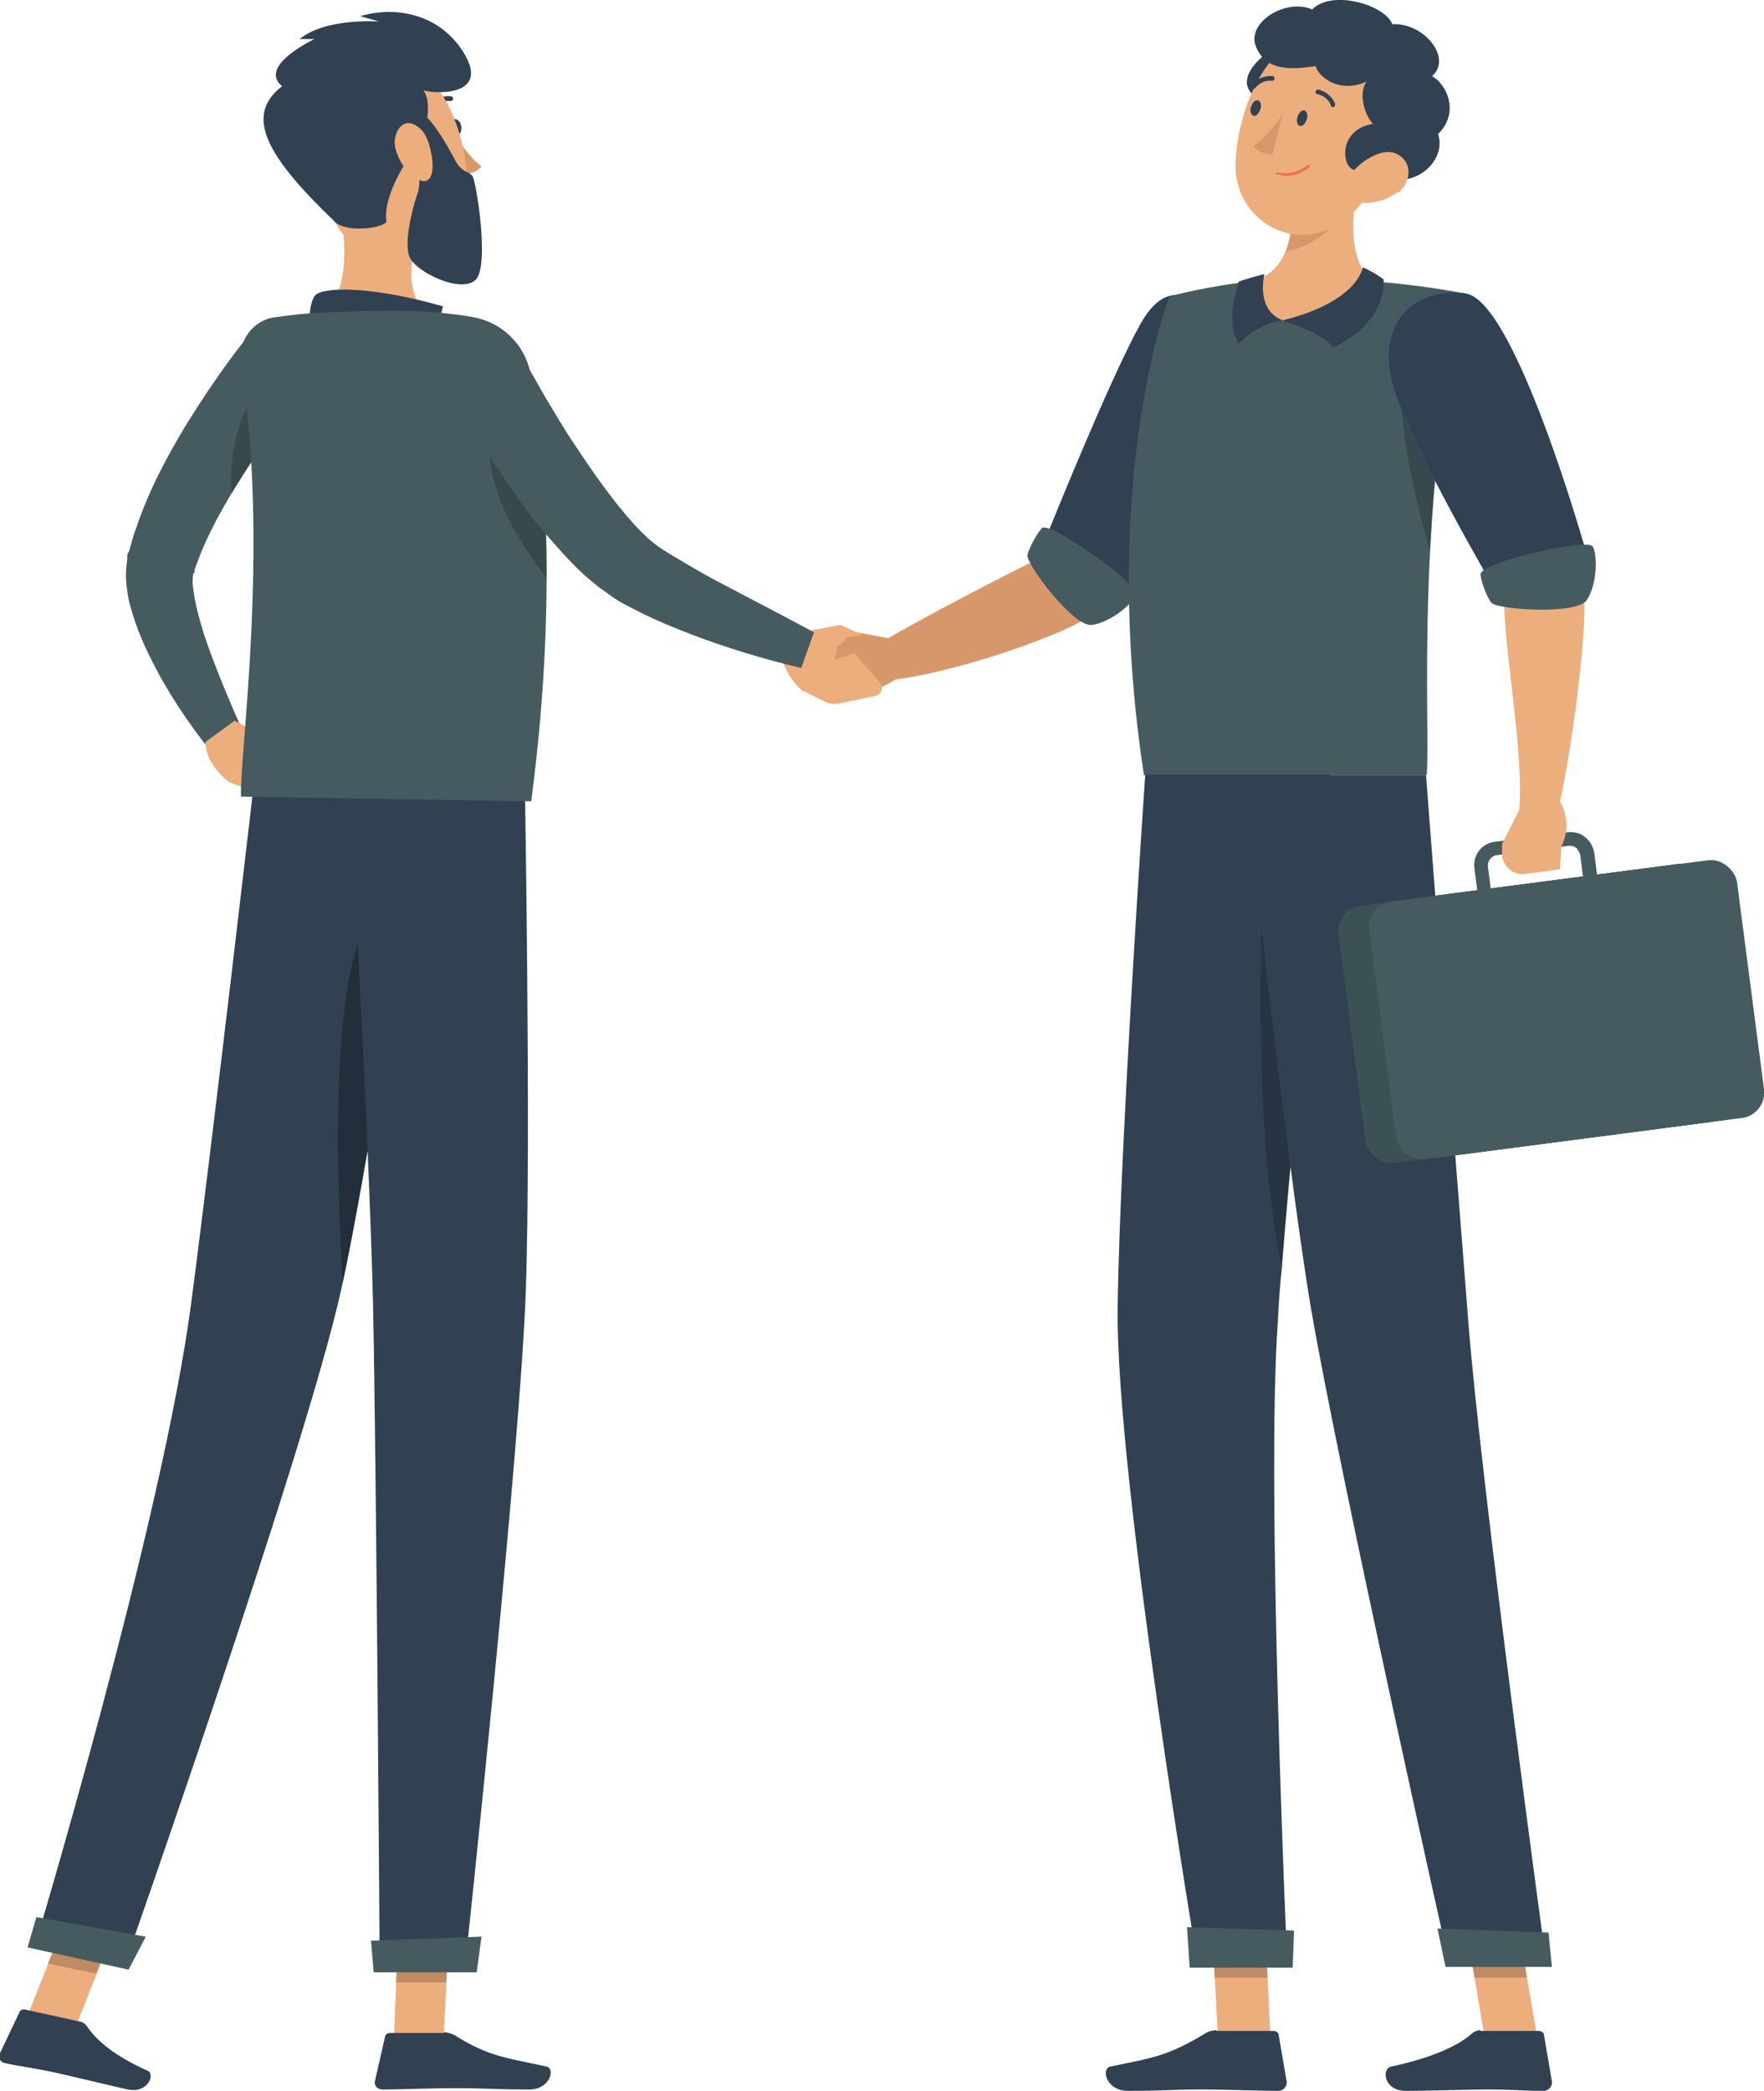 <svg xmlns="http://www.w3.org/2000/svg" viewBox="0 0 26.2 31.05"><defs><style>.d{fill:#d8976a}.e{opacity:.2}.g{fill:#007cff}.i{fill:#465b60}.j{fill:#edae7e}.l{fill:#314151}</style></defs><g id="b"><g id="c"><path class="j" d="M18.87 30.25h-.78l-.1-1.82h.79l.09 1.82zm3.96 0h-.78l-.31-1.82h.78l.31 1.82z"/><path class="l" d="M21.99 30.16h.88s.06.02.06.05l.12.7c.01.07-.05.14-.12.14-.31 0-.46-.02-.84-.02-.24 0-.88.02-1.21.02s-.36-.33-.22-.36c.61-.13 1-.31 1.2-.49a.21.21 0 0 1 .13-.05Zm-3.92 0h.86s.06.02.06.05l.12.7c.01.07-.05.14-.12.14-.31 0-.75-.02-1.14-.02-.45 0-.57.02-1.1.02-.32 0-.4-.33-.26-.36.62-.13.84-.15 1.39-.48a.33.33 0 0 1 .19-.06Z"/><path class="d" d="m18.04 5.81-1.07-.31s-1.09 2.59-1.46 2.76c-.5.23-1.85.94-2.41 1.27-.04.13-.04.48.02.58.93-.07 2.84-.71 3.21-1.06.84-.8 1.72-3.25 1.72-3.25Z"/><path class="g" d="M18.37 5.32c.3.68-1.79 3.66-1.79 3.66l-1.02-1.05s.9-2.25 1.38-3.12c.5-.89 1.08-.23 1.42.52Z"/><path class="l" d="M18.37 5.32c.3.68-1.79 3.66-1.79 3.66l-1.02-1.05s.9-2.25 1.38-3.12c.5-.89 1.08-.23 1.42.52Z"/><path class="i" d="M15.49 7.83c-.06.04-.2.29-.23.41s.68 1.08.96 1.04.6-.31.65-.45c.06-.15-1.25-1.07-1.38-.99Z"/><path class="d" d="m13.21 9.48-.65-.12.04.93s.23.09.72-.21l-.1-.6Zm-1.42.19.12.56.69.06-.04-.93-.77.31z"/><path class="e" d="m17.99 28.43.05.94h.79l-.05-.94h-.79zm4.53 0h-.78l.16.94h.78l-.16-.94z"/><path class="i" d="M17.37 4.4s-1.05 2.7-.38 7.11h4.2c.06-.64-.19-4.11.58-7.15 0 0-.71-.14-1.4-.18-.54-.03-1.31-.04-1.78 0-.62.06-1.22.22-1.22.22Z"/><path class="e" d="M20.82 5.1c-.09.5 0 1.69.42 3.08.05-1.06.17-2.3.46-3.52-.28-.03-.79-.02-.88.45Z"/><path class="j" d="M20.22 2.51c-.14.57-.23 1.29.15 1.67 0 0-.26.58-1.33.58-.97 0-.46-.58-.46-.58.65-.15.65-.94.56-1.39l1.07-.28Z"/><path class="l" d="M19.05 4.76c.63.2.75.4.75.4s.78-.32.75-1.01c0 0-.14-.11-.31-.18 0 0-.06.51-1.2.79Z"/><path class="l" d="M19.05 4.76c-.35.03-.65.34-.65.34s-.22-.24 0-.92c0 0 .21-.07.38-.11 0 0-.14.54.28.69Z"/><path class="d" d="M19.15 2.79c.05.26.07.64-.05.94.09-.01.19-.04.29-.09.37-.17.56-.44.76-.84l.06-.3-1.07.28Z"/><path class="l" d="M19.02.68c-.25.08-.81.56-.28.81.53.24.72-.95.28-.81Z"/><path class="j" d="M20.72 1.81c-.24.75-.35 1.2-.83 1.51-.72.46-1.56-.09-1.54-.89.02-.72.41-1.83 1.23-1.97.8-.14 1.39.6 1.14 1.35Z"/><path class="l" d="M19.54.98c-.42.07-.76.05-.89-.3s.45-.71.84-.54c.29-.3 1.08-.07 1.19.22.46-.03.9.5.59.77.24.14.4.56.09.86.13.4-.35.8-.73.64-.38-.11-.58-.02-.64-.26-.05-.23.08-.48.4-.53-.16-.19-.2-.5-.09-.63-.39.18-.71-.05-.76-.23Z"/><path d="M19.04 2.61c.25.02.4-.12.41-.13v-.03h-.03s-.18.17-.45.11c-.01 0-.02 0-.02.01s0 .02.01.02c.02 0 .05 0 .07.01Z" style="fill:#f36a59"/><path class="j" d="M20.76 2.85c-.17.13-.38.18-.55.16-.26-.03-.28-.28-.11-.47.15-.17.46-.37.67-.24.21.12.19.4 0 .56Z"/><path class="l" d="M19.75 11.5s-.11.99-.24 2.32c-.16 1.52-.35 3.48-.47 4.98v.02c-.03.28-.05.55-.06.8-.18 2.45.14 9.56.14 9.56h-1.33s-1.22-7.26-1.19-9.75c.03-2.39.41-7.93.41-7.93h2.76Z"/><path class="i" d="m19.22 28.67-.02.55h-1.53l-.04-.6 1.59.05Z"/><path class="e" d="M19.51 13.83c-.16 1.52-.35 3.48-.47 4.98v.02c-.29-1.42-.38-3.19-.27-6.1l.75 1.1Z"/><path class="l" d="M18.48 11.5s.61 5.67.99 7.92c.42 2.46 2.06 9.77 2.06 9.77h1.44s-.97-7.11-1.16-9.54c-.21-2.64-.63-8.14-.63-8.14h-2.71Z"/><path class="i" d="m23 28.7.05.51h-1.58l-.12-.57 1.65.06Z"/><path class="l" d="M19.41 1.77c-.02.06-.06.11-.1.1-.04 0-.06-.07-.04-.13.02-.06.06-.11.1-.1s.06.07.04.13Zm-.69-.15c-.02.06-.06.11-.1.1s-.06-.07-.04-.13c.02-.06.06-.11.1-.1.04 0 .06.07.04.13Z"/><path class="d" d="M19.05 1.7s-.23.33-.43.47c.08.13.28.12.28.12l.15-.59Z"/><path class="l" d="M19.79 1.59s-.02 0-.02-.02a.273.273 0 0 0-.2-.17c-.02 0-.03-.02-.03-.04s.02-.03.04-.03c0 0 .17.03.25.21 0 .02 0 .04-.02.05h-.02Zm-1.2-.28h-.01c-.01-.01-.01-.04 0-.05.14-.15.31-.13.32-.13.02 0 .03.02.03.04s-.02.03-.04.03-.14-.02-.25.11c-.01.01-.03.01-.04.01Z"/><path class="j" d="m22.23 5.43-.99.6s1.11 2.4 1.1 2.8c-.02.75.31 2.38.22 3.24.12.04.46.05.57 0 .2-.78.47-2.82.39-3.33-.17-1.11-1.29-3.31-1.29-3.31Z"/><path class="g" d="M21.77 4.36c.74.11 1.79 3.85 1.79 3.85l-1.37.52S21 6.7 20.71 5.79c-.31-.95.27-1.54 1.06-1.43Z"/><path class="l" d="M21.77 4.36c.74.11 1.79 3.85 1.79 3.85l-1.37.52S21 6.7 20.71 5.79c-.31-.95.27-1.54 1.06-1.43Z"/><rect x="20.06" y="13.12" width="5.51" height="3.86" rx=".38" ry=".38" transform="rotate(-7.43 22.838 15.093)" style="fill:#1a2e35"/><rect x="20.06" y="13.12" width="5.51" height="3.86" rx=".38" ry=".38" transform="rotate(-7.43 22.838 15.093)" style="fill:#3c5154"/><path class="i" d="M22.34 13.85a.44.44 0 0 1-.22-.07.371.371 0 0 1-.14-.24l-.08-.64c-.03-.2.11-.38.31-.4l1.07-.14c.1-.01.19.01.26.07.08.06.12.14.14.24l.08.64c.03.2-.11.38-.31.4l-1.07.14h-.05Zm.98-1.29h-.02l-1.07.14c-.08.01-.14.09-.13.17l.08.64s.03.07.06.1c.03.02.07.04.11.03l1.07-.14c.08-.01.14-.09.13-.17l-.08-.64s-.03-.07-.06-.1a.161.161 0 0 0-.09-.03Zm.12 1.04Z"/><rect class="i" x="20.51" y="13.06" width="5.51" height="3.86" rx=".38" ry=".38" transform="rotate(-7.43 23.31 14.969)"/><path class="j" d="m22.61 11.94-.3.59.88.04s.23-.4-.11-.79l-.47.16Zm.03 1.04.53-.07.02-.34-.88-.04v.19c.03.16.17.28.34.26Z"/><path class="i" d="M21.99 8.51c-.01.07.08.34.16.44.07.1 1.26.19 1.42-.04.15-.23.16-.65.09-.79s-1.63.23-1.66.39ZM4.6 5.65c-.15.19-.31.41-.46.62-.15.21-.3.42-.44.64-.28.43-.54.87-.72 1.31-.02.05-.04.11-.06.16-.01.03-.02.05-.03.08v.04l-.02.02s-.02.12 0 .22c.02.2.09.45.16.68.16.48.37.97.58 1.45l-.47.3c-.35-.44-.66-.9-.91-1.41-.13-.26-.24-.53-.32-.86-.03-.17-.06-.35-.02-.59v-.07l.03-.06s.02-.08.03-.11c.02-.07.04-.15.07-.22.19-.57.46-1.07.75-1.55.15-.24.3-.47.46-.7.16-.23.32-.45.51-.67l.87.71Z"/><path class="j" d="m3.48 10.7.49.26-.56.66s-.35-.24-.36-.6l.44-.32Z"/><path class="j" d="m4.62 11.37-.6.47-.61-.22.55-.66.66.41zm7.25-2.07.57.3-.05.21-.46.46s-.33-.26-.32-.62l.27-.35Z"/><path class="j" d="m11.95 9.38.53-.1.34.15-.23.03-.14.14-.5-.22zm1.07.95-.57.12c-.06.01-.12 0-.18-.02l-.34-.17.46-.46.3-.1.38.44c.06.07.02.17-.06.19Z"/><path class="l" d="M6.7 1.9c.01.06.06.11.1.1.04 0 .06-.07.05-.13s-.06-.11-.1-.1c-.04 0-.06.07-.05.13Z"/><path class="d" d="M6.75 2s.21.33.4.47c-.09.12-.28.12-.28.12L6.75 2Z"/><path class="l" d="M6.41 1.6h-.03c-.02-.01-.02-.04 0-.05.14-.15.31-.12.32-.12.02 0 .03.02.03.04s-.02.03-.04.03-.14-.02-.25.1c0 0-.02.01-.03.01Z"/><path class="j" d="M5.03 2.99c.11.55.17 1.3-.21 1.67 0 0 .15.55 1.16.55 1.11 0 .54-.49.54-.49-.46-.14-.46-.67-.35-1.1l-1.13-.64Z"/><path class="l" d="M4.65 5.03c-.09-.15-.06-.59.05-.66.18-.12.91-.1 1.88.18-.13.42.08.66.08.66l-2.01-.18Z"/><path class="e" d="M3.85 5.82c-.35.34-.45 1.04-.41 1.52.09-.14.18-.29.27-.43.14-.22.29-.43.44-.64.04-.06.08-.12.13-.18 0-.04.02-.08.02-.11l-.45-.16Z"/><path class="j" d="M5.85 30.28h.74l.08-1.73h-.75l-.07 1.73zM.4 29.96l.72.15.65-1.65-.72-.15-.65 1.65z"/><path class="l" d="m1.18 30.02-.82-.18s-.06 0-.07.04l-.29.61c-.03.06 0 .14.08.15.29.06.43.07.79.15.22.05.72.17 1.03.24.3.06.41-.23.29-.28-.53-.24-.76-.46-.9-.66a.164.164 0 0 0-.11-.07Zm5.41.17h-.81s-.06.02-.06.05l-.15.66c-.02.07.04.13.11.13.29 0 .72-.02 1.09-.02.43 0 .58.02 1.09.02.31 0 .39-.31.26-.34-.58-.13-.84-.14-1.34-.45a.385.385 0 0 0-.18-.06Z"/><path class="e" d="m6.67 28.55-.04.89h-.75l.04-.89h.75zm-5.62-.24.72.15-.34.85-.72-.15.34-.85z"/><path class="l" d="M6.38 11.31s-.84 5.7-1.31 7.83c-.51 2.34-3.23 10.07-3.23 10.07l-1.33-.29s1.9-6.3 2.33-9.57c.33-2.51.97-8.05.97-8.05h2.57Z"/><path class="i" d="m2.16 28.77-.25.48-1.5-.33.13-.45 1.62.29Z"/><path d="M5.85 13.34c-.98.19-.87 3.84-.76 5.72.28-1.33.69-3.88.98-5.69-.06-.03-.14-.04-.22-.03Z" style="opacity:.3"/><path class="l" d="M7.79 11.31s.1 5.58.02 7.85c-.08 2.37-.91 10.11-.91 10.11H5.64s-.05-7.61-.1-9.93c-.06-2.53-.37-8.03-.37-8.03h2.62Z"/><path class="i" d="m7.15 28.77-.07.52H5.55l-.04-.47 1.65-.06Zm.74-23.2c.15.81.43 3.06 0 6.33l-4.31-.07c-.03-.57.43-3.68 0-6.44-.05-.33.18-.64.51-.68.22-.03.47-.06.72-.07.51-.02 1.24-.04 1.69 0 .19.02.37.04.53.07.43.08.77.41.85.84Z"/><path class="e" d="m8.01 6.38-.73.18c-.06.68.39 1.45.84 2.03 0-.92-.05-1.66-.11-2.21Z"/><path class="i" d="M7.71 5.21c.12.22.26.46.39.69.14.23.27.46.42.68.29.44.59.87.92 1.23.04.04.08.09.13.13l.03.03.02.02s.04.03.06.05c.08.07.19.14.29.2.22.13.45.27.68.39.47.25.96.5 1.44.76l-.19.53c-.55-.13-1.08-.29-1.61-.49-.26-.1-.53-.21-.79-.34-.13-.07-.27-.13-.41-.23l-.11-.08-.06-.04-.05-.04-.18-.15c-.23-.21-.42-.43-.61-.65-.19-.22-.36-.46-.52-.69-.16-.24-.32-.47-.46-.72-.15-.25-.28-.49-.42-.75l1-.52Z"/><path class="j" d="M4.61 2.19c.2.75.28 1.2.74 1.52.7.47 1.57-.07 1.59-.87.02-.72-.31-1.83-1.11-1.98-.79-.15-1.42.58-1.22 1.33Z"/><path class="l" d="M6.17 2.2c.18-.26.25-.67.12-.86.12.05.96.11.63-.5-.33-.6-.99-.77-1.57-.6l.28.08S4.84.26 4.45.58h.22s-.85.4-.48.7c-.59.45-.19 1.08.79 2.02.17.15.65.1.76 0-.06-.41.33-.96.43-1.11Z"/><path class="l" d="M6.27 1.68c.18.13.39.51.49.7.1.19.21.16.26.24.05.07.26 1.34.04 1.54-.22.2-.89-.12-.98-.35-.09-.23.07-.8.12-.93s.04-.46-.04-.68c-.08-.22.12-.52.12-.52Z"/><path class="j" d="M5.88 2.23c.06.2.19.37.34.44.2.09.23-.15.19-.37-.04-.2-.09-.37-.26-.45-.19-.1-.34.16-.27.38Z"/></g></g></svg>